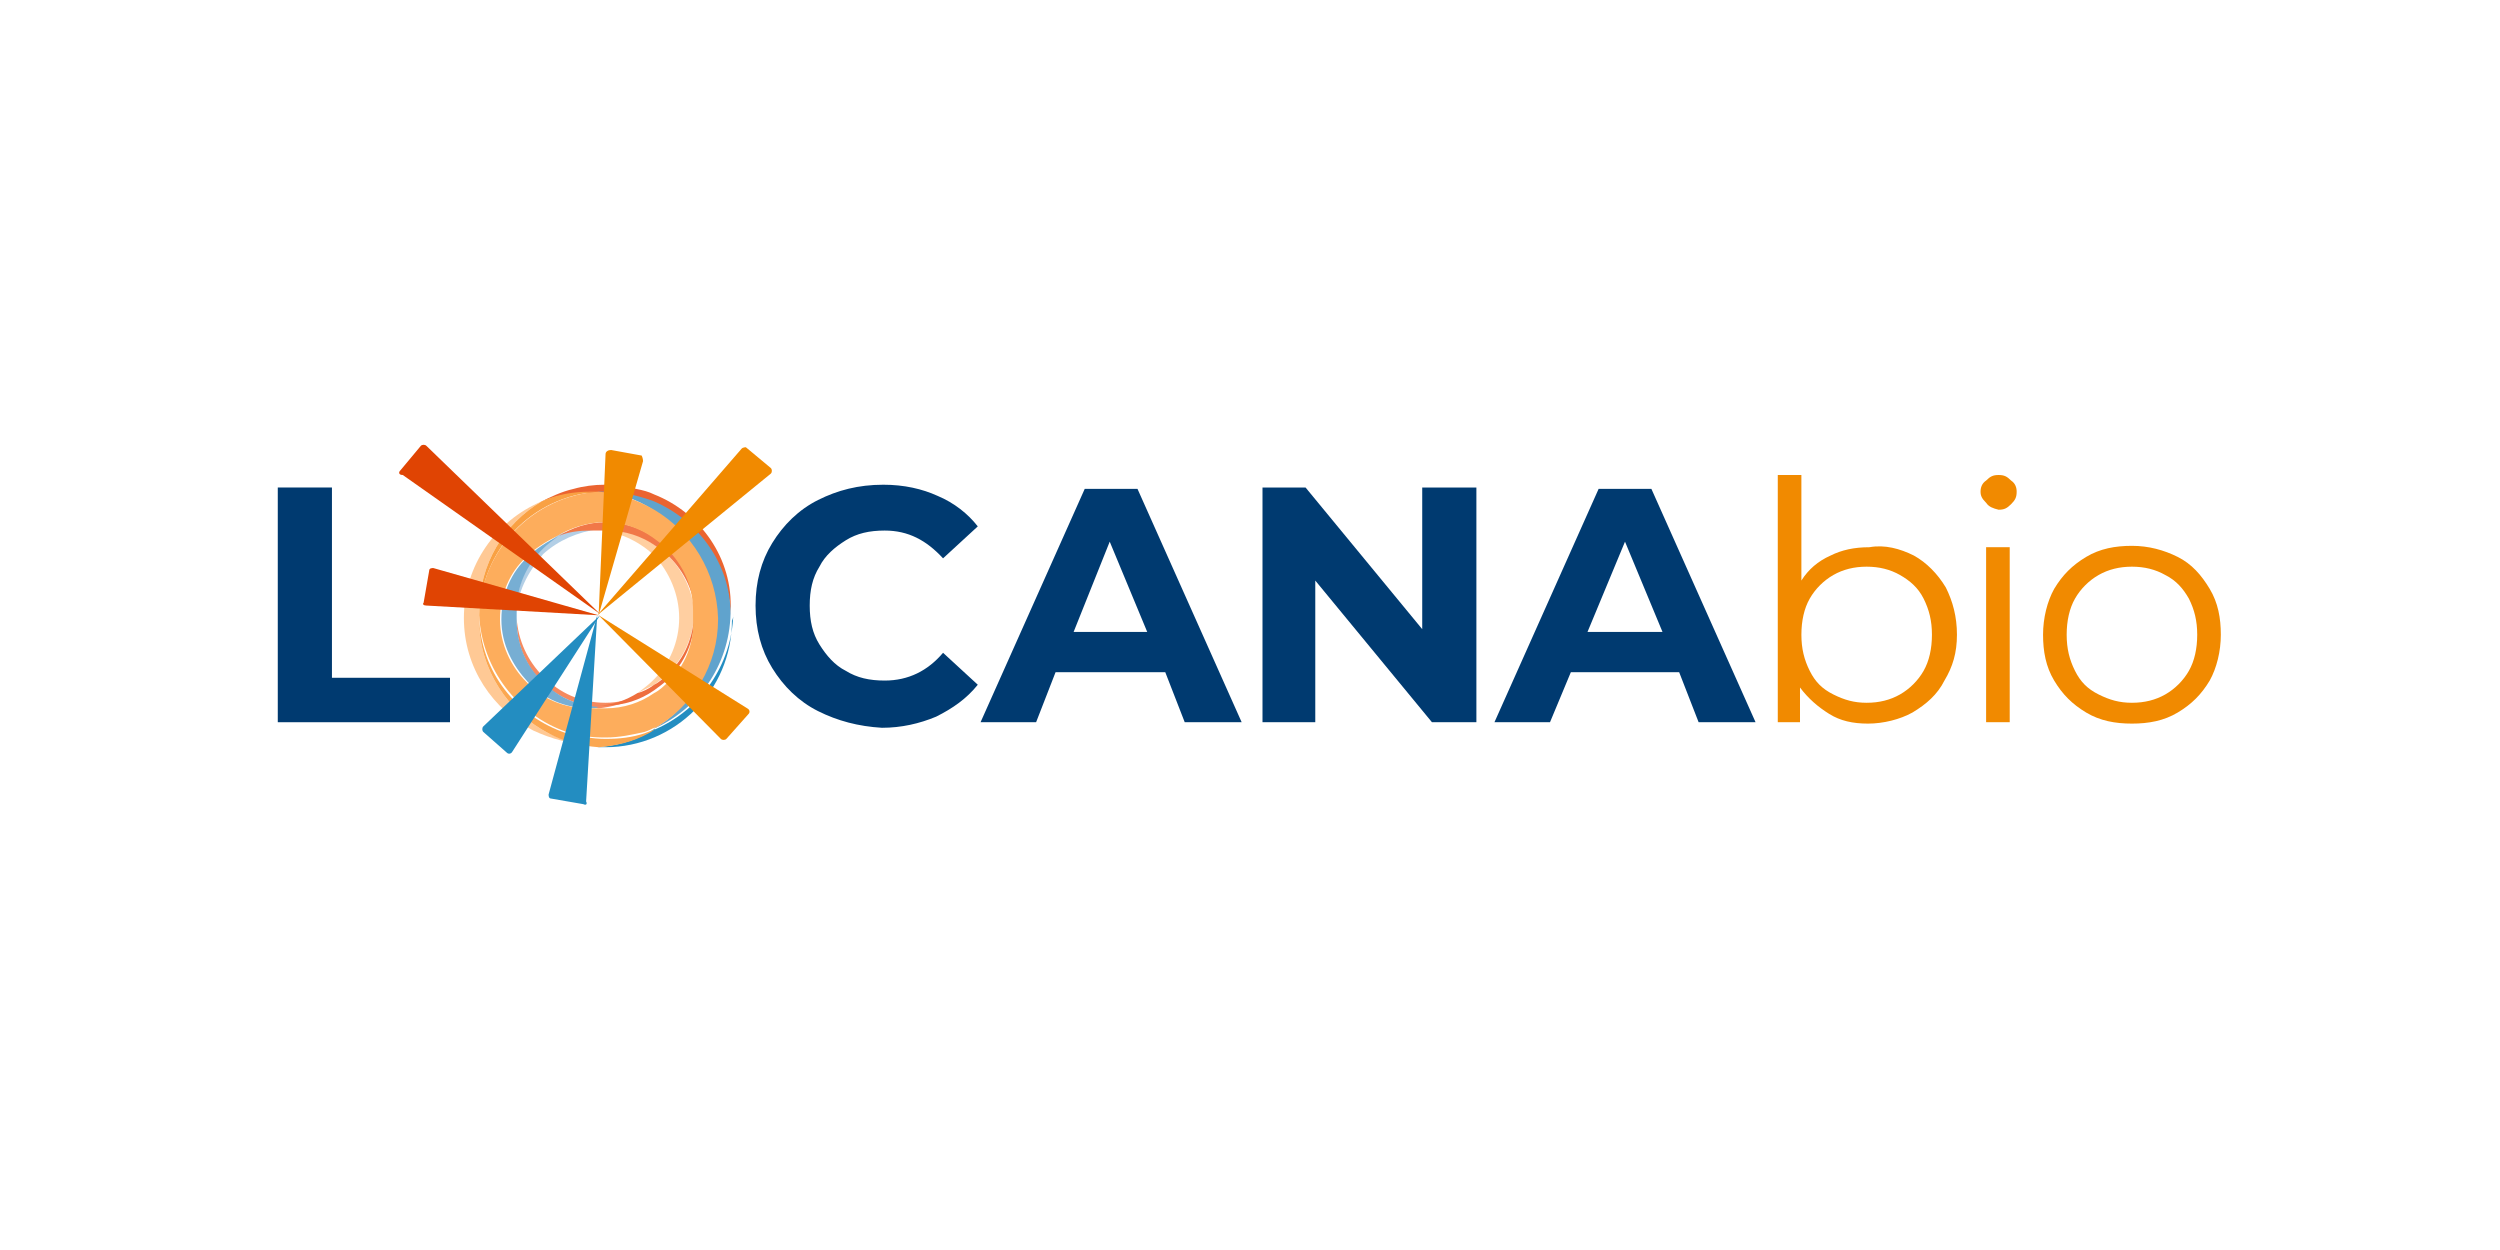 <?xml version="1.0" encoding="UTF-8"?> <!-- Generator: Adobe Illustrator 26.0.3, SVG Export Plug-In . SVG Version: 6.00 Build 0) --> <svg xmlns="http://www.w3.org/2000/svg" xmlns:xlink="http://www.w3.org/1999/xlink" version="1.1" id="Layer_1" x="0px" y="0px" viewBox="0 0 180 90" style="enable-background:new 0 0 180 90;" xml:space="preserve"> <style type="text/css"> .st0{fill:#003A70;} .st1{fill:#F18A00;} .st2{fill:#F68A5F;} .st3{fill:#EB6430;} .st4{fill:#B3CFE6;} .st5{fill:#77AED3;} .st6{fill:#238DC1;} .st7{fill:#60A3CD;} .st8{fill:#FFC995;} .st9{fill:#FFCFA1;} .st10{fill:#EE6E3D;} .st11{fill:#F9A143;} .st12{fill:#CB9960;} .st13{fill:#FBA750;} .st14{fill:#F17848;} .st15{fill:#FDAD5C;} .st16{fill:#E04403;} </style> <g> <g> <path class="st0" d="M20,35.1h3.9v13.7h8.5V52H20V35.1z"></path> <path class="st0" d="M58.9,51.2c-1.4-0.7-2.5-1.8-3.3-3.1c-0.8-1.3-1.2-2.8-1.2-4.5c0-1.7,0.4-3.2,1.2-4.5 c0.8-1.3,1.9-2.4,3.3-3.1c1.4-0.7,2.9-1.1,4.7-1.1c1.5,0,2.8,0.3,3.9,0.8c1.2,0.5,2.2,1.3,2.9,2.2l-2.5,2.3c-1.2-1.3-2.5-2-4.2-2 c-1.1,0-2,0.2-2.8,0.7c-0.8,0.5-1.5,1.1-1.9,1.9c-0.5,0.8-0.7,1.7-0.7,2.8s0.2,2,0.7,2.8c0.5,0.8,1.1,1.5,1.9,1.9 c0.8,0.5,1.7,0.7,2.8,0.7c1.7,0,3.1-0.7,4.2-2l2.5,2.3c-0.8,1-1.8,1.7-3,2.3c-1.2,0.5-2.5,0.8-3.9,0.8 C61.8,52.3,60.3,51.9,58.9,51.2z"></path> <path class="st0" d="M83.9,48.4H76L74.6,52h-4l7.5-16.8h3.8L89.4,52h-4.1L83.9,48.4z M82.6,45.5L79.9,39l-2.6,6.5H82.6z"></path> <path class="st0" d="M106.3,35.1V52h-3.2l-8.4-10.2V52h-3.8V35.1H94l8.4,10.2V35.1H106.3z"></path> <path class="st0" d="M120.9,48.4h-7.8l-1.5,3.6h-4l7.5-16.8h3.8l7.5,16.8h-4.1L120.9,48.4z M119.7,45.5L117,39l-2.7,6.5H119.7z"></path> <path class="st1" d="M137.8,40c0.9,0.5,1.7,1.3,2.3,2.3c0.5,1,0.8,2.1,0.8,3.4S140.6,48,140,49c-0.5,1-1.3,1.7-2.3,2.3 c-0.9,0.5-2.1,0.8-3.2,0.8c-1.1,0-2-0.2-2.8-0.7c-0.8-0.5-1.5-1.1-2.1-1.9V52H128V34.2h1.7v7.6c0.5-0.8,1.2-1.4,2.1-1.8 c0.8-0.4,1.7-0.6,2.8-0.6C135.7,39.2,136.8,39.5,137.8,40z M136.8,50c0.7-0.4,1.3-1,1.7-1.7s0.6-1.6,0.6-2.6s-0.2-1.8-0.6-2.6 s-1-1.3-1.7-1.7c-0.7-0.4-1.5-0.6-2.4-0.6c-0.9,0-1.7,0.2-2.4,0.6s-1.3,1-1.7,1.7s-0.6,1.6-0.6,2.6s0.2,1.8,0.6,2.6 s0.9,1.3,1.7,1.7s1.5,0.6,2.4,0.6S136.1,50.4,136.8,50z"></path> <path class="st1" d="M143,36.2c-0.3-0.3-0.4-0.5-0.4-0.8s0.1-0.6,0.4-0.8c0.3-0.3,0.5-0.4,0.9-0.4c0.4,0,0.6,0.1,0.9,0.4 c0.3,0.2,0.4,0.5,0.4,0.8c0,0.4-0.1,0.6-0.4,0.9c-0.3,0.3-0.5,0.4-0.9,0.4C143.5,36.6,143.2,36.5,143,36.2z M143,39.4h1.7V52H143 V39.4z"></path> <path class="st1" d="M150.2,51.3c-1-0.6-1.7-1.3-2.3-2.3c-0.6-1-0.8-2.1-0.8-3.3s0.3-2.4,0.8-3.3c0.6-1,1.3-1.7,2.3-2.3 s2.1-0.8,3.3-0.8c1.2,0,2.3,0.3,3.3,0.8c1,0.5,1.7,1.3,2.3,2.3c0.6,1,0.8,2.1,0.8,3.3c0,1.2-0.3,2.4-0.8,3.3 c-0.6,1-1.3,1.7-2.3,2.3s-2.1,0.8-3.3,0.8C152.3,52.1,151.2,51.9,150.2,51.3z M155.9,50c0.7-0.4,1.3-1,1.7-1.7s0.6-1.6,0.6-2.6 s-0.2-1.8-0.6-2.6c-0.4-0.7-0.9-1.3-1.7-1.7c-0.7-0.4-1.5-0.6-2.4-0.6c-0.9,0-1.7,0.2-2.4,0.6s-1.3,1-1.7,1.7s-0.6,1.6-0.6,2.6 s0.2,1.8,0.6,2.6s0.9,1.3,1.7,1.7s1.5,0.6,2.4,0.6C154.4,50.6,155.2,50.4,155.9,50z"></path> </g> <path class="st2" d="M43.1,51c-1.5-0.2-2.9-0.8-4-1.8c-1.2-1.2-1.9-2.7-1.9-4.5c0-0.1,0-0.2,0-0.2c0.1,1.6,0.8,3.1,1.9,4.2 c1.2,1.2,2.7,1.9,4.5,1.9c0.8,0,1.6-0.2,2.3-0.4C45.1,50.6,44.1,50.9,43.1,51"></path> <path class="st3" d="M47.1,35.6c-0.4-0.2-0.8-0.3-1.3-0.4c-0.7-0.2-1.4-0.3-2.2-0.3h-0.1c-0.7,0-1.5,0.1-2.2,0.3 c-0.9,0.2-1.7,0.6-2.5,1c1.1-0.5,2.3-0.7,3.5-0.7h0.1c0.2,0,0.3,0,0.5,0c0.2,0,0.3,0,0.5,0h0.1c1.2,0,2.4,0.3,3.5,0.7 c3.2,1.3,5.5,4.4,5.6,8.1c0-0.1,0-0.1,0-0.2V44C52.8,40.2,50.4,36.9,47.1,35.6z"></path> <path class="st4" d="M37.2,44.3c0-0.1,0-0.2,0-0.4c0-1.8,0.7-3.4,1.9-4.5c0.3-0.3,0.7-0.6,1.1-0.9c0.7-0.3,1.5-0.4,2.3-0.4l0,0 c0.2,0,0.4,0,0.6,0c-1.5,0.2-2.9,0.8-4,1.8C38,41.2,37.2,42.7,37.2,44.3"></path> <path class="st5" d="M42.5,51c-1.8,0-3.4-0.7-4.5-1.9s-1.9-2.7-1.9-4.5c0-1.8,0.7-3.4,1.9-4.5c0.6-0.6,1.4-1.1,2.2-1.5 c-0.4,0.3-0.8,0.6-1.1,0.9c-1.2,1.2-1.9,2.7-1.9,4.5c0,0.1,0,0.2,0,0.4c0,0.1,0,0.2,0,0.2c0,1.8,0.7,3.4,1.9,4.5 c1.1,1.1,2.4,1.7,4,1.8C42.9,51,42.7,51,42.5,51"></path> <path class="st6" d="M52.8,44.2c-0.1,3.7-2.4,6.9-5.6,8.3c0,0,0,0-0.1,0c-0.2,0.1-0.3,0.2-0.5,0.3c-1.1,0.6-2.3,0.9-3.6,1 c0.2,0,0.4,0,0.6,0c5,0,9.1-4.1,9.1-9.1C52.8,44.5,52.8,44.3,52.8,44.2z"></path> <path class="st7" d="M47.1,36.1c-1.1-0.4-2.3-0.7-3.5-0.7h-0.1c-0.2,0-0.3,0-0.5,0c1.5,0.1,2.8,0.5,4,1.3c2.7,1.6,4.5,4.5,4.5,7.9 v0.1c0,3.3-1.8,6.3-4.5,7.8c3.2-1.4,5.5-4.5,5.6-8.3C52.6,40.6,50.3,37.5,47.1,36.1z"></path> <path class="st8" d="M39.5,52.8c-2.9-1.5-5-4.6-5-8.1v-0.1c0-0.1,0-0.1,0-0.2c0-0.1,0-0.3,0-0.4c0-3.4,1.8-6.3,4.5-7.9 c-3.3,1.4-5.6,4.6-5.6,8.4c0,3.6,2.1,6.6,5,8.1c1.3,0.6,2.7,1,4.2,1c0.2,0,0.4,0,0.6,0C41.8,53.7,40.6,53.3,39.5,52.8z"></path> <path class="st9" d="M48.1,40c-0.3-0.3-0.6-0.6-1-0.8l0,0c-1-0.7-2.2-1.1-3.5-1.1c-0.2,0-0.4,0-0.6,0c1.5,0.2,2.9,0.8,4,1.8 c0.1,0.1,0.1,0.1,0.1,0.1c1.1,1.2,1.8,2.8,1.8,4.5c0,1.7-0.7,3.3-1.8,4.4c-0.1,0.1-0.1,0.1-0.1,0.1c-0.3,0.3-0.7,0.6-1.1,0.9 c0.4-0.2,0.8-0.4,1.2-0.6c0.4-0.3,0.7-0.5,1-0.8c1.1-1.1,1.8-2.6,1.9-4.3C49.9,42.6,49.2,41.1,48.1,40z"></path> <path class="st10" d="M50,44.2c-0.1,1.7-0.7,3.2-1.9,4.3c-0.3,0.3-0.6,0.6-1,0.8c-0.4,0.3-0.8,0.5-1.2,0.6 c-0.8,0.5-1.8,0.9-2.9,0.9c0.2,0,0.4,0,0.6,0c1.3,0,2.5-0.4,3.5-1.1c0.4-0.3,0.7-0.5,1-0.8c1.2-1.2,1.9-2.7,1.9-4.5 C50,44.5,50,44.3,50,44.2z"></path> <path class="st11" d="M34.5,44.4c0-0.1,0-0.3,0-0.4c0-3.4,1.8-6.3,4.5-7.9c1.1-0.5,2.3-0.7,3.5-0.7h0.1c0.2,0,0.3,0,0.5,0 C38.3,35.7,34.6,39.6,34.5,44.4"></path> <path class="st12" d="M47.1,52.5L47.1,52.5C47.1,52.5,47.1,52.4,47.1,52.5C47.1,52.4,47.1,52.5,47.1,52.5"></path> <path class="st13" d="M46.4,52.8c-0.9,0.3-1.8,0.4-2.8,0.4s-1.9-0.2-2.8-0.4c-3.6-1.2-6.2-4.4-6.3-8.4c0,0.1,0,0.1,0,0.2v0.1 c0,3.5,2.1,6.6,5,8.1c1.1,0.6,2.3,0.9,3.6,1c1.3-0.1,2.5-0.4,3.6-1c0.2-0.1,0.3-0.2,0.5-0.3l0,0C46.9,52.6,46.7,52.7,46.4,52.8z"></path> <path class="st14" d="M48.1,39.5c-0.3-0.3-0.6-0.6-1-0.8c-1-0.7-2.2-1.1-3.5-1.1c-1.3,0-2.4,0.4-3.4,1c0.7-0.3,1.5-0.4,2.3-0.4 c0.2,0,0.4,0,0.6,0c0.2,0,0.4,0,0.6,0c1.3,0,2.5,0.4,3.5,1.1c0.4,0.3,0.7,0.5,1,0.8c1.1,1.1,1.8,2.6,1.9,4.2c0-0.1,0-0.2,0-0.2 C50,42.2,49.3,40.7,48.1,39.5z"></path> <path class="st15" d="M47.1,36.7c-1.2-0.7-2.6-1.2-4-1.3c-4.7,0.3-8.5,4.2-8.6,8.9c0.2,3.9,2.8,7.2,6.3,8.4 c0.9,0.3,1.8,0.4,2.8,0.4c1,0,1.9-0.2,2.8-0.4c0.3-0.1,0.5-0.2,0.7-0.3c0,0,0,0,0.1,0c2.7-1.6,4.5-4.5,4.5-7.8v-0.1 C51.6,41.2,49.8,38.3,47.1,36.7z M48.1,49.1c-0.3,0.3-0.6,0.6-1,0.8l0,0c-1,0.7-2.2,1.1-3.5,1.1c-0.2,0-0.4,0-0.6,0 c-0.2,0-0.4,0-0.6,0c-1.8,0-3.4-0.7-4.5-1.9C36.8,48,36,46.4,36,44.6c0-1.8,0.7-3.4,1.9-4.5c0.6-0.6,1.4-1.1,2.2-1.5 c1-0.6,2.2-1,3.4-1c1.3,0,2.5,0.4,3.5,1.1l0,0c0.4,0.3,0.7,0.5,1,0.8c1.2,1.2,1.9,2.7,1.9,4.5c0,0.1,0,0.2,0,0.2c0,0.1,0,0.2,0,0.4 C50,46.3,49.3,48,48.1,49.1z"></path> <path class="st1" d="M53.4,32.3l-10.4,12l12.5-10.2c0.1-0.1,0.1-0.3,0-0.4l-1.8-1.5C53.7,32.2,53.5,32.2,53.4,32.3z"></path> <path class="st1" d="M46.3,33.2l-3.2,11.1l0.5-11.6c0-0.2,0.2-0.3,0.4-0.3l2.2,0.4C46.2,32.8,46.3,33,46.3,33.2z"></path> <path class="st16" d="M28.8,33.9l1.5-1.8c0.1-0.1,0.3-0.1,0.4,0l12.5,12.1l-14.2-10C28.7,34.2,28.7,34,28.8,33.9z"></path> <path class="st16" d="M30.5,43.4l0.4-2.3c0-0.2,0.2-0.2,0.3-0.2l11.9,3.4l-12.4-0.7C30.5,43.6,30.4,43.5,30.5,43.4z"></path> <path class="st6" d="M36.5,54.2l-1.7-1.5c-0.1-0.1-0.1-0.3,0-0.4l8.4-8l-6.3,9.8C36.8,54.3,36.6,54.3,36.5,54.2z"></path> <path class="st6" d="M42,57.9l-2.3-0.4c-0.2,0-0.2-0.2-0.2-0.3l3.5-12.9l-0.8,13.4C42.3,57.9,42.2,58,42,57.9z"></path> <path class="st1" d="M43.1,44.3l8.8,8.9c0.1,0.1,0.3,0.1,0.4,0l1.6-1.8c0.1-0.1,0.1-0.3-0.1-0.4L43.1,44.3z"></path> </g> </svg> 